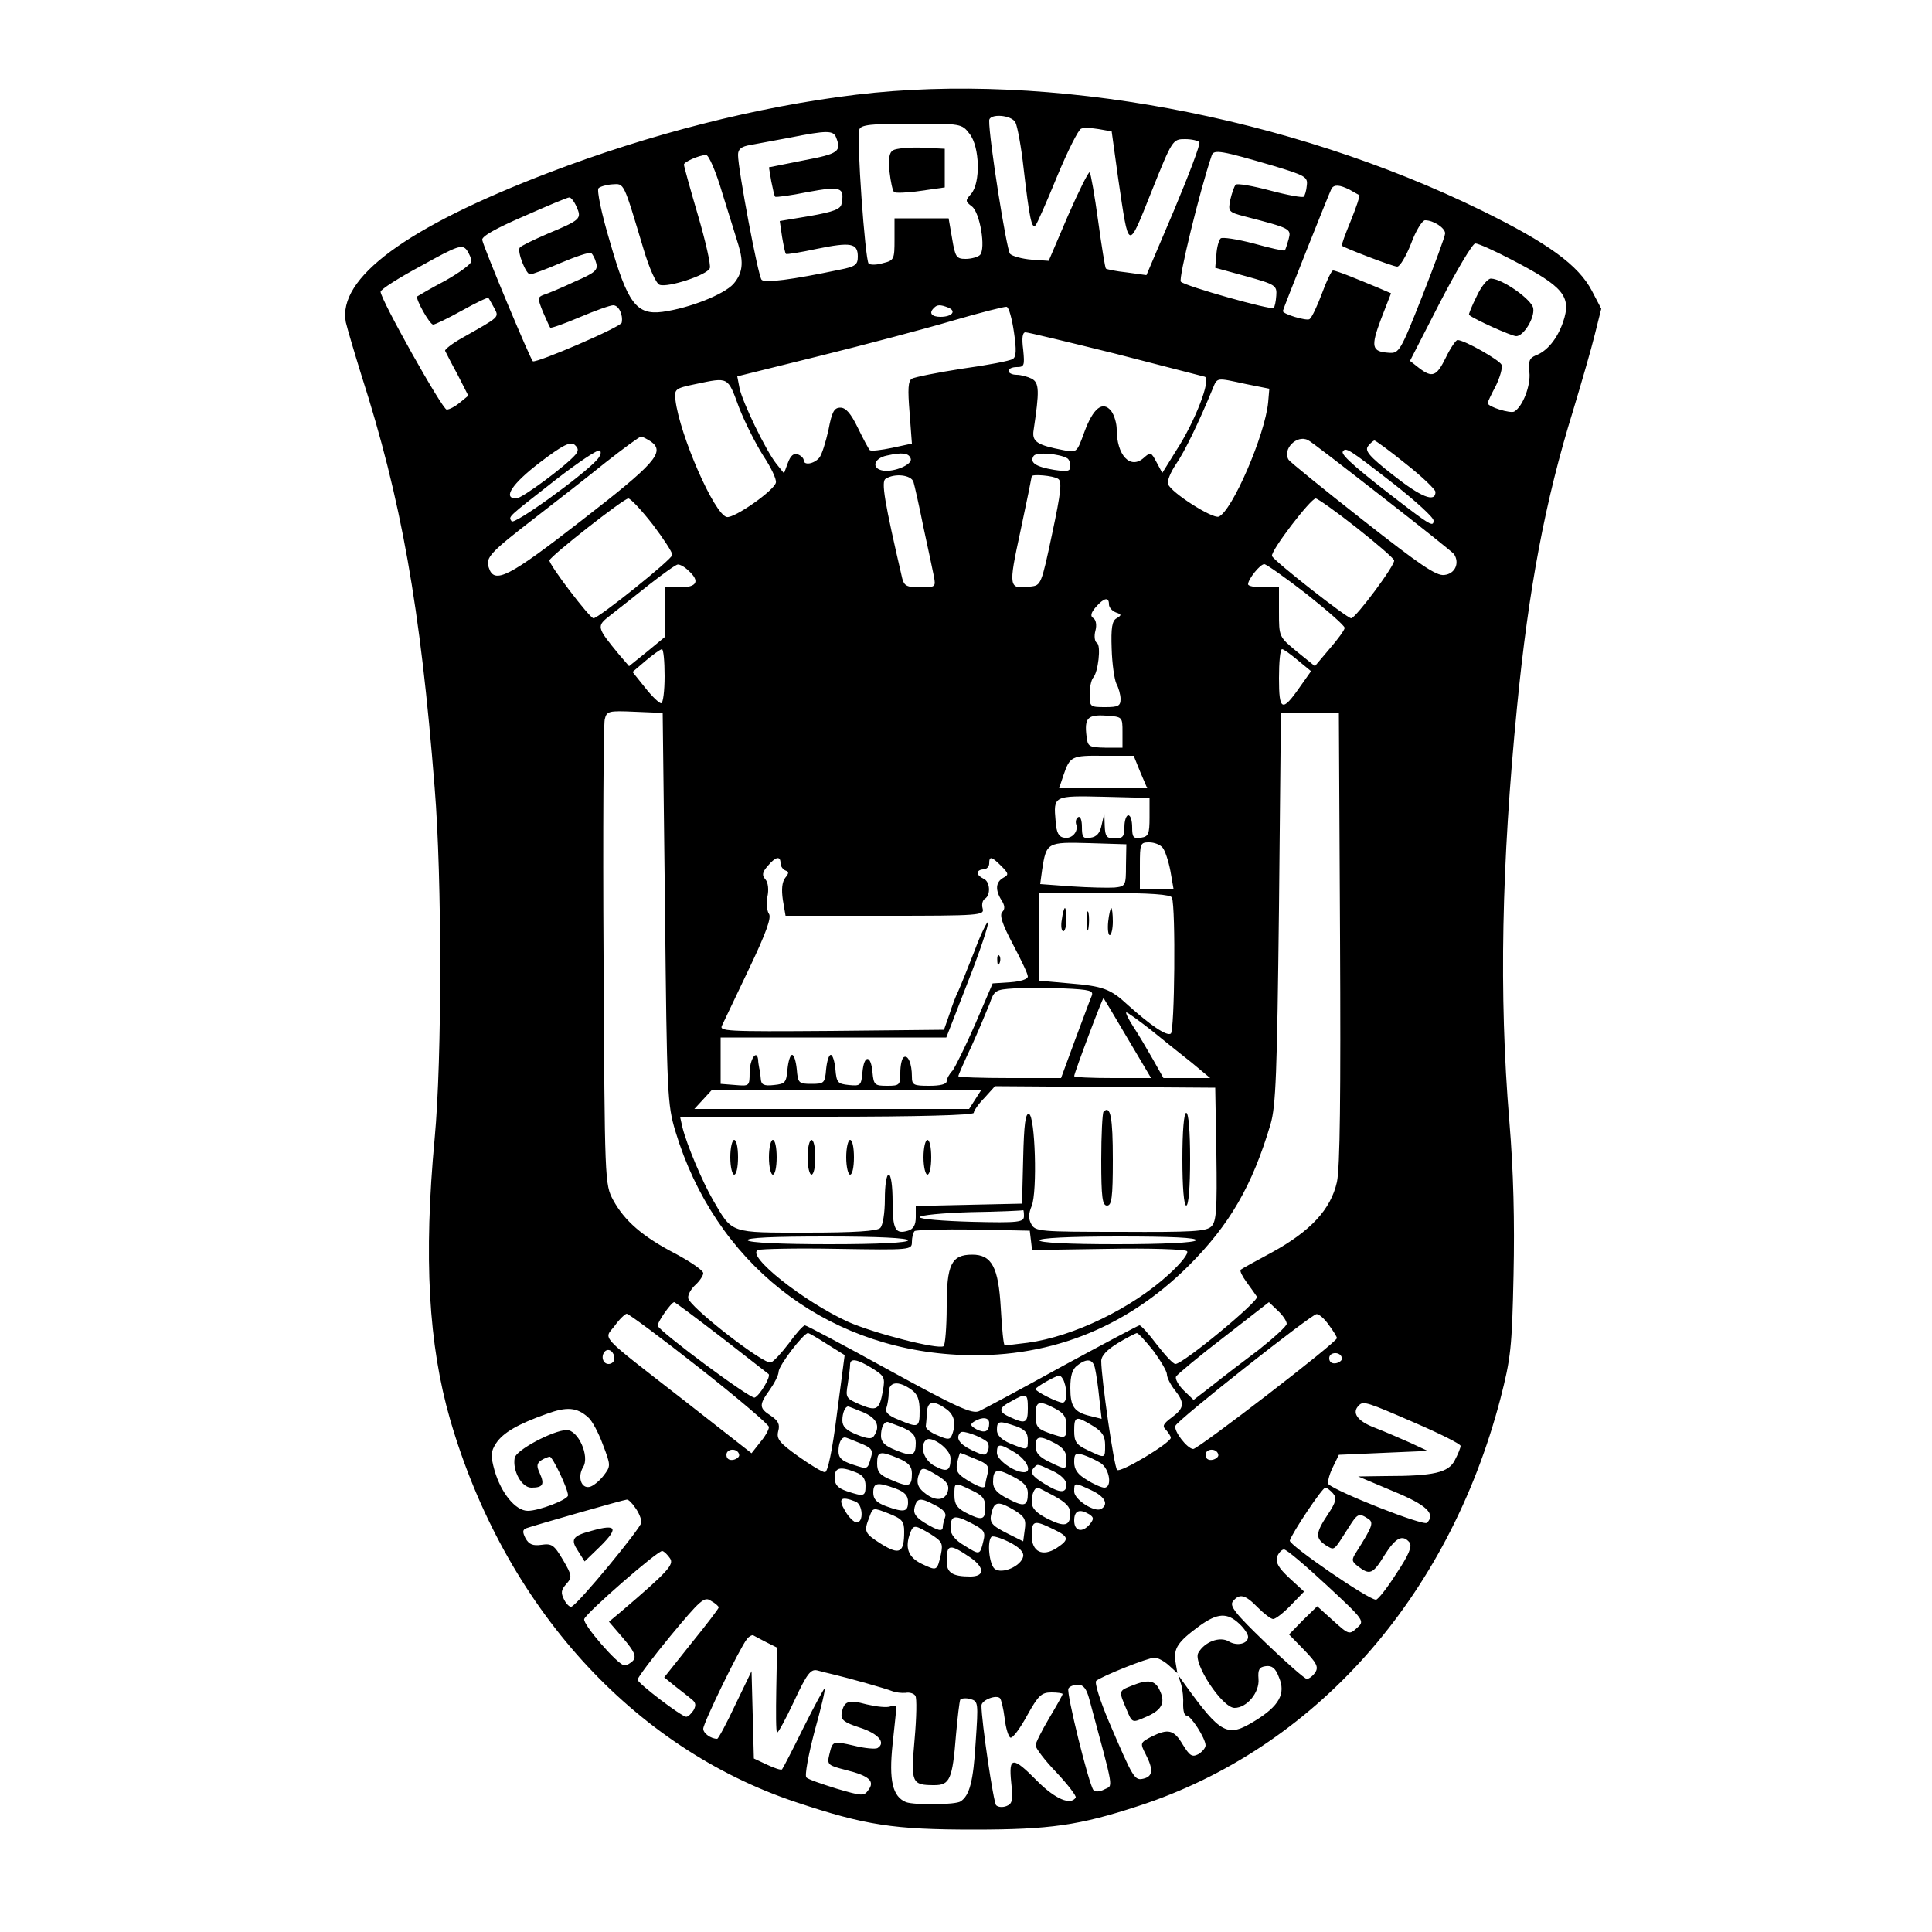 <?xml version="1.0" standalone="no"?>
<!DOCTYPE svg PUBLIC "-//W3C//DTD SVG 20010904//EN"
 "http://www.w3.org/TR/2001/REC-SVG-20010904/DTD/svg10.dtd">
<svg version="1.0" xmlns="http://www.w3.org/2000/svg"
 width="500pt" height="500pt" viewBox="0 0 500 500"
 preserveAspectRatio="xMidYMid meet">
<g transform="translate(0,500) scale(0.1,-0.1)"
fill="#000000" stroke="none">
<path d="M2216 4755 c-257 -31 -535 -102 -796 -202 -369 -141 -547 -273 -525
-387 4 -17 22 -78 40 -136 103 -321 153 -599 190 -1070 19 -233 19 -701 0
-905 -29 -310 -16 -535 40 -729 140 -482 472 -849 895 -990 180 -60 253 -71
460 -71 198 0 273 11 426 61 455 148 802 538 937 1054 27 105 30 132 34 320 3
138 0 269 -11 400 -27 325 -20 664 20 1070 30 307 73 535 145 767 21 70 47
159 56 196 l17 68 -24 46 c-35 67 -114 124 -285 208 -500 245 -1120 360 -1619
300z m412 -72 c5 -10 15 -63 21 -118 15 -129 21 -159 31 -148 4 4 29 61 56
127 27 65 55 121 62 123 6 3 27 2 45 -1 l34 -6 17 -123 c28 -189 24 -188 86
-33 54 135 55 136 87 136 17 0 34 -4 37 -8 3 -5 -27 -84 -66 -177 l-71 -167
-51 7 c-28 3 -52 8 -54 10 -2 2 -11 57 -20 123 -9 66 -19 123 -22 126 -3 2
-28 -48 -56 -112 l-50 -117 -44 3 c-25 2 -50 9 -56 15 -9 10 -55 300 -54 345
0 19 58 15 68 -5z m-119 -29 c27 -34 29 -128 4 -156 -15 -17 -15 -19 2 -32 21
-15 37 -110 21 -126 -5 -5 -22 -10 -37 -10 -24 0 -27 5 -35 53 l-9 52 -70 0
-70 0 0 -54 c0 -52 -1 -55 -30 -62 -16 -5 -33 -5 -37 -1 -9 9 -32 328 -24 347
4 12 30 15 135 15 128 0 130 0 150 -26z m-345 -10 c14 -36 6 -42 -84 -59 l-90
-18 6 -36 c4 -20 8 -38 10 -40 2 -2 40 3 84 12 87 16 96 12 88 -30 -2 -14 -20
-21 -82 -32 l-78 -13 6 -41 c4 -23 8 -43 10 -44 2 -2 38 4 80 13 88 18 106 15
106 -20 0 -21 -6 -26 -47 -34 -124 -26 -194 -35 -202 -26 -9 9 -61 286 -61
323 0 15 8 22 33 26 17 3 64 12 102 19 95 19 112 19 119 0z m1131 -73 c83 -25
90 -29 87 -51 -1 -13 -5 -26 -8 -29 -3 -3 -42 4 -87 16 -45 12 -85 19 -89 15
-4 -4 -10 -22 -14 -39 -6 -30 -5 -32 37 -43 120 -31 121 -32 114 -59 -4 -14
-8 -27 -10 -29 -2 -2 -38 6 -81 18 -42 11 -81 17 -85 13 -5 -5 -10 -24 -11
-42 l-3 -34 80 -22 c76 -21 80 -24 78 -50 -1 -15 -4 -30 -7 -32 -6 -6 -228 56
-240 68 -7 6 49 236 80 327 5 16 26 12 159 -27z m-1425 -73 c18 -57 36 -116
41 -132 14 -46 11 -73 -13 -101 -25 -27 -112 -62 -183 -72 -68 -9 -91 22 -137
183 -21 70 -34 132 -29 137 4 4 20 9 36 10 31 2 28 7 80 -166 15 -51 33 -91
42 -94 21 -8 123 25 130 43 3 8 -11 70 -31 138 -20 68 -36 126 -36 130 0 7 38
24 57 25 7 1 26 -43 43 -101z m1623 11 c12 -7 23 -13 25 -14 2 -2 -8 -31 -22
-66 -14 -34 -25 -63 -23 -65 7 -6 132 -54 143 -54 7 0 23 27 36 60 12 33 29
60 36 60 22 0 52 -20 52 -34 0 -7 -27 -80 -59 -162 -57 -144 -60 -149 -87
-147 -44 3 -47 15 -20 87 l26 67 -35 15 c-19 8 -51 21 -71 29 -20 8 -40 15
-44 15 -4 0 -17 -27 -29 -60 -12 -32 -26 -62 -32 -66 -8 -5 -69 13 -69 21 0 4
121 308 126 317 7 11 21 10 47 -3z m-2001 -44 c14 -31 11 -34 -75 -70 -37 -16
-70 -32 -72 -36 -7 -10 16 -69 27 -69 5 0 41 13 80 30 38 16 73 28 78 25 4 -3
10 -14 13 -26 5 -18 -3 -25 -56 -48 -34 -16 -70 -31 -80 -34 -16 -6 -16 -9 -2
-44 9 -20 17 -39 19 -41 2 -2 36 10 76 27 40 17 79 31 87 31 14 0 26 -24 22
-45 -1 -11 -220 -105 -230 -100 -6 4 -126 291 -131 314 -2 9 35 30 107 61 61
27 113 49 118 49 4 1 13 -10 19 -24z m-272 -141 c0 -7 -30 -29 -67 -50 -38
-20 -70 -39 -73 -41 -6 -5 32 -73 41 -73 5 0 38 16 74 36 36 20 67 35 69 33 2
-2 8 -14 15 -26 13 -25 15 -22 -82 -77 -27 -15 -47 -31 -45 -34 2 -4 16 -32
32 -61 l28 -55 -22 -18 c-12 -10 -27 -18 -34 -18 -11 0 -171 285 -171 305 0 6
47 36 105 67 95 53 106 56 118 41 6 -9 12 -22 12 -29z m2692 4 c135 -70 156
-95 133 -162 -15 -43 -41 -75 -71 -86 -16 -7 -19 -15 -16 -43 4 -34 -17 -89
-39 -102 -9 -6 -69 12 -69 22 0 2 9 22 21 44 11 23 18 47 15 55 -5 12 -96 64
-114 64 -4 0 -18 -20 -30 -45 -24 -49 -35 -54 -70 -27 l-23 18 78 152 c43 83
84 152 91 152 8 0 50 -19 94 -42z m-1458 -124 c22 -9 10 -24 -20 -24 -23 0
-31 10 -17 23 8 9 17 9 37 1z m170 -63 c7 -47 6 -65 -3 -70 -7 -5 -65 -16
-130 -25 -65 -10 -124 -22 -131 -26 -10 -6 -11 -27 -6 -88 l6 -80 -51 -11
c-29 -6 -54 -9 -58 -6 -3 3 -17 29 -31 58 -18 37 -31 52 -45 52 -16 0 -22 -10
-31 -58 -7 -31 -17 -64 -24 -72 -14 -16 -40 -20 -40 -6 0 5 -7 12 -15 15 -11
4 -19 -3 -26 -22 l-10 -27 -20 25 c-27 34 -87 158 -95 195 l-6 31 214 53 c117
29 272 70 343 91 72 21 135 37 140 36 6 -1 14 -31 19 -65z m261 -56 c121 -31
226 -58 233 -60 17 -6 -25 -116 -74 -191 l-36 -58 -15 28 c-14 26 -15 27 -33
11 -35 -31 -70 7 -70 74 0 15 -6 36 -14 47 -22 28 -47 8 -70 -55 -19 -52 -19
-53 -54 -46 -68 13 -82 22 -77 52 15 101 15 122 -5 133 -10 5 -28 10 -39 10
-12 0 -21 5 -21 10 0 6 10 10 21 10 20 0 21 4 17 45 -4 30 -2 45 6 45 6 0 110
-25 231 -55z m-973 -138 c15 -39 44 -96 63 -126 20 -30 35 -61 33 -70 -4 -20
-108 -93 -127 -89 -32 6 -122 212 -133 303 -3 28 -1 30 52 41 86 18 83 20 112
-59z m1313 59 l60 -12 -3 -35 c-8 -85 -94 -283 -128 -296 -16 -6 -123 62 -131
84 -3 8 6 30 20 51 23 33 60 110 95 195 13 31 8 30 87 13z m-1540 -149 c37
-27 10 -57 -180 -204 -189 -147 -226 -166 -240 -122 -9 26 3 39 121 130 53 41
134 104 181 142 47 37 88 67 92 67 4 0 15 -6 26 -13z m1890 -141 c99 -77 183
-144 188 -150 15 -23 3 -51 -25 -54 -21 -3 -63 26 -212 143 -102 80 -188 150
-191 155 -17 27 21 66 50 51 6 -2 91 -68 190 -145z m-2086 107 c-25 -29 -138
-113 -153 -113 -36 0 -11 38 61 93 59 45 79 55 90 46 10 -9 11 -15 2 -26z
m2150 -24 c42 -33 76 -66 76 -72 0 -29 -38 -13 -109 43 -64 50 -75 64 -65 76
6 8 14 14 16 14 3 0 40 -27 82 -61z m-2094 11 c-37 -41 -214 -169 -221 -159
-8 13 -14 7 115 108 57 44 107 78 113 75 5 -3 3 -13 -7 -24z m2063 -63 c56
-44 102 -86 102 -94 0 -16 -8 -12 -65 31 -126 96 -175 138 -170 147 8 12 12
10 133 -84z m-1251 66 c5 -15 -42 -35 -71 -31 -32 5 -25 32 9 39 40 9 57 7 62
-8z m405 1 c5 -3 8 -12 8 -21 0 -13 -8 -14 -42 -9 -48 8 -64 19 -53 36 7 11
66 6 87 -6z m-398 -61 c3 -10 15 -63 26 -118 12 -55 24 -112 27 -127 5 -27 4
-28 -36 -28 -34 0 -41 4 -46 23 -46 198 -55 251 -43 258 24 15 66 10 72 -8z
m374 8 c11 -6 8 -34 -15 -142 -28 -132 -29 -134 -56 -137 -57 -7 -58 -4 -26
144 16 75 29 139 29 141 0 7 56 2 68 -6z m-1049 -118 c28 -37 51 -72 51 -79 0
-11 -191 -164 -204 -164 -10 0 -117 141 -114 150 5 13 191 159 204 160 6 0 34
-30 63 -67z m1821 -8 c52 -41 96 -79 98 -85 4 -11 -99 -149 -111 -150 -11 0
-201 149 -205 161 -5 12 100 149 113 149 5 0 53 -34 105 -75z m-1728 -112 c30
-27 22 -43 -22 -43 l-40 0 0 -64 0 -65 -46 -38 -46 -37 -25 29 c-60 73 -60 74
-23 103 19 15 64 50 100 79 36 28 69 52 74 52 5 1 18 -6 28 -16z m1599 -60
c54 -43 99 -82 99 -88 0 -5 -18 -30 -39 -54 l-38 -45 -47 38 c-46 38 -46 38
-46 102 l0 64 -40 0 c-22 0 -40 3 -40 8 0 13 31 52 42 52 5 0 55 -35 109 -77z
m-511 -27 c0 -8 8 -17 18 -21 15 -5 15 -7 2 -15 -12 -6 -15 -25 -13 -79 1 -38
7 -79 12 -90 6 -11 11 -29 11 -40 0 -18 -6 -21 -40 -21 -39 0 -40 1 -40 33 0
18 4 37 9 43 13 14 21 83 10 90 -6 3 -8 18 -4 32 4 15 1 28 -5 32 -9 5 -7 14
6 29 21 24 34 27 34 7z m-1150 -186 c0 -38 -4 -70 -9 -70 -5 0 -24 18 -42 41
l-32 40 34 29 c19 16 37 29 42 30 4 0 7 -31 7 -70z m1639 41 l34 -28 -29 -41
c-46 -66 -54 -62 -54 23 0 41 3 75 8 75 4 0 22 -13 41 -29z m-1638 -641 c5
-483 6 -508 27 -578 102 -338 381 -559 727 -578 232 -13 436 66 601 230 107
107 165 208 212 366 14 47 17 131 22 560 l5 505 75 0 75 0 3 -580 c2 -412 0
-596 -8 -634 -16 -71 -68 -127 -168 -182 -43 -23 -79 -43 -81 -45 -3 -3 4 -17
15 -32 11 -15 23 -32 27 -38 6 -11 -191 -174 -211 -174 -6 0 -27 23 -48 50
-21 28 -41 50 -45 50 -3 0 -93 -48 -200 -106 -107 -59 -204 -111 -215 -116
-18 -8 -56 9 -233 106 -116 64 -214 116 -218 116 -5 -1 -23 -21 -41 -46 -19
-25 -40 -48 -47 -50 -17 -7 -214 146 -214 167 -1 9 8 24 19 34 11 10 20 24 20
30 0 7 -32 29 -71 50 -87 45 -133 86 -162 139 -22 41 -22 46 -25 631 -2 325 0
600 3 613 5 22 10 23 78 20 l72 -3 6 -505z m1184 455 l0 -40 -45 0 c-42 1 -45
3 -48 29 -6 48 3 57 50 54 43 -3 43 -3 43 -43z m46 -103 l18 -42 -114 0 -114
0 11 33 c17 50 21 52 104 51 l78 0 17 -42z m24 -117 c0 -44 -3 -50 -22 -53
-20 -3 -23 1 -23 27 0 17 -4 31 -10 31 -5 0 -10 -13 -10 -30 0 -25 -4 -30 -25
-30 -21 0 -25 5 -26 33 l-1 32 -7 -30 c-4 -21 -13 -31 -29 -33 -19 -3 -22 1
-22 28 0 17 -4 29 -10 25 -5 -3 -7 -11 -5 -18 7 -19 -11 -39 -31 -35 -14 2
-20 13 -22 42 -6 67 -6 67 125 64 l118 -3 0 -50z m-61 -125 c0 -52 -1 -54 -30
-57 -16 -1 -66 0 -111 3 l-81 6 5 37 c11 71 13 72 121 69 l97 -3 -1 -55z m95
46 c6 -7 15 -34 20 -60 l8 -46 -43 0 -44 0 0 60 c0 57 1 60 24 60 13 0 29 -6
35 -14z m-989 -40 c0 -8 6 -16 13 -19 9 -3 9 -7 -1 -19 -8 -11 -10 -29 -6 -57
l7 -41 257 0 c248 0 258 1 253 19 -3 10 0 22 6 25 16 10 13 46 -4 52 -8 4 -15
10 -15 15 0 5 7 9 15 9 8 0 15 7 15 15 0 20 6 19 31 -6 20 -20 20 -23 5 -31
-19 -11 -21 -31 -4 -58 9 -14 9 -23 2 -30 -8 -8 0 -32 27 -83 21 -40 39 -77
39 -84 0 -7 -18 -13 -45 -15 l-46 -3 -45 -105 c-25 -57 -52 -112 -59 -121 -8
-8 -15 -21 -15 -27 0 -8 -17 -12 -45 -12 -41 0 -45 2 -45 24 0 33 -10 57 -21
50 -5 -3 -9 -21 -9 -40 0 -32 -2 -34 -34 -34 -32 0 -35 2 -38 35 -4 46 -22 46
-26 0 -3 -34 -5 -36 -35 -33 -29 3 -32 6 -35 41 -2 20 -7 37 -12 37 -5 0 -10
-17 -12 -37 -3 -36 -5 -38 -38 -38 -33 0 -35 2 -38 38 -2 20 -7 37 -12 37 -5
0 -10 -17 -12 -37 -3 -35 -6 -38 -35 -41 -26 -3 -33 1 -34 15 -1 10 -2 23 -4
28 -1 6 -3 16 -3 23 -4 28 -22 -1 -22 -34 0 -35 -1 -35 -37 -32 l-38 3 0 60 0
60 292 0 292 0 56 144 c31 79 54 148 52 154 -1 5 -18 -28 -35 -74 -18 -46 -37
-93 -42 -104 -6 -11 -16 -38 -23 -60 l-14 -40 -292 -3 c-276 -2 -291 -1 -282
15 5 10 36 76 70 147 44 92 58 132 51 141 -5 7 -7 26 -4 44 4 18 2 37 -5 45
-10 11 -8 19 6 35 20 24 33 27 33 7z m1013 -89 c10 -27 7 -346 -3 -352 -11 -7
-53 22 -111 74 -45 42 -65 49 -151 56 l-78 7 0 114 0 114 169 -1 c119 0 171
-4 174 -12z m-208 -255 c-4 -9 -23 -61 -43 -114 l-36 -98 -133 0 c-73 0 -133
2 -133 5 0 2 15 37 34 77 18 40 39 90 47 110 12 35 15 37 63 40 28 2 86 2 129
0 69 -3 78 -6 72 -20z m93 -109 l61 -103 -100 0 c-54 0 -99 2 -99 5 0 8 74
205 76 202 1 -1 29 -48 62 -104z m60 22 c31 -25 79 -64 106 -85 l48 -40 -61 0
-60 0 -27 48 c-15 26 -37 64 -51 85 -13 20 -21 37 -18 37 3 0 31 -20 63 -45z
m170 -322 c2 -144 0 -174 -13 -187 -13 -13 -50 -15 -236 -14 -208 0 -220 1
-230 20 -8 14 -7 28 1 47 15 37 9 233 -7 238 -9 3 -13 -26 -15 -114 l-3 -118
-137 -3 -138 -3 0 -29 c0 -20 -6 -31 -20 -35 -33 -10 -40 3 -40 76 0 39 -4 69
-10 69 -6 0 -10 -28 -10 -63 0 -36 -5 -68 -12 -75 -8 -8 -65 -12 -190 -12
-200 0 -192 -3 -242 83 -28 48 -69 145 -80 190 l-6 27 380 0 c236 0 380 4 380
10 0 5 12 23 28 39 l27 30 285 -2 285 -2 3 -172z m-624 142 l-16 -25 -356 0
-355 0 23 25 23 25 349 0 348 0 -16 -25z m126 -302 c0 -16 -12 -18 -135 -15
-74 2 -135 7 -135 12 0 5 60 11 133 13 72 1 133 4 135 5 1 1 2 -6 2 -15z m18
-63 l3 -25 196 3 c108 2 200 -1 205 -6 5 -5 -14 -30 -47 -60 -96 -88 -247
-161 -365 -177 -30 -4 -57 -7 -60 -6 -3 0 -7 43 -10 96 -6 105 -23 138 -74
138 -54 0 -66 -26 -66 -134 0 -54 -4 -100 -8 -103 -15 -9 -179 33 -247 63
-116 53 -267 173 -233 186 8 3 101 5 206 3 189 -3 192 -3 192 18 0 11 3 24 7
28 4 3 72 5 152 4 l146 -3 3 -25z m-318 0 c0 -6 -75 -10 -204 -10 -126 0 -207
4 -211 10 -4 7 67 10 204 10 134 0 211 -4 211 -10z m745 0 c-4 -6 -83 -10
-206 -10 -126 0 -199 4 -199 10 0 6 75 10 206 10 134 0 203 -3 199 -10z
m-1228 -251 c65 -51 120 -93 122 -95 7 -6 -23 -56 -36 -61 -11 -4 -244 169
-251 186 -2 7 35 61 43 61 2 0 57 -41 122 -91z m1463 35 c0 -6 -33 -36 -72
-67 -40 -30 -95 -72 -121 -93 l-48 -37 -26 25 c-14 14 -23 31 -19 36 4 6 59
52 123 101 l117 91 23 -22 c13 -12 23 -27 23 -34z m-1519 -115 c98 -77 179
-146 179 -152 0 -7 -10 -25 -23 -40 l-22 -28 -175 137 c-226 176 -207 156
-179 193 12 17 27 31 31 31 5 0 90 -63 189 -141z m1628 112 c12 -16 21 -31 21
-34 0 -11 -359 -287 -372 -287 -16 1 -51 47 -46 60 4 14 351 288 365 289 6 1
21 -12 32 -28z m-1298 -50 l45 -28 -20 -152 c-12 -96 -24 -151 -31 -151 -7 0
-38 19 -69 41 -49 35 -57 45 -52 65 5 18 0 27 -19 40 -31 20 -31 28 -3 67 12
17 23 38 23 47 1 17 64 99 76 100 3 0 25 -13 50 -29z m844 -17 c19 -26 35 -53
35 -61 0 -8 9 -26 20 -40 27 -34 25 -47 -7 -71 -23 -17 -26 -23 -15 -33 6 -7
12 -16 12 -20 0 -13 -131 -92 -139 -83 -8 8 -41 238 -41 282 0 13 15 29 43 46
23 14 45 25 49 26 4 0 23 -21 43 -46z m-1395 -20 c0 -8 -7 -14 -15 -14 -15 0
-21 21 -9 33 10 9 24 -2 24 -19z m1883 1 c1 -5 -6 -11 -15 -13 -11 -2 -18 3
-18 13 0 17 30 18 33 0z m-1216 -26 c32 -20 34 -24 28 -58 -9 -50 -16 -54 -59
-36 -37 16 -38 18 -32 53 3 20 6 43 6 50 0 18 18 15 57 -9z m577 -1 c3 -13 8
-47 11 -77 l6 -53 -28 7 c-43 10 -53 24 -53 73 0 31 5 49 18 58 25 20 41 17
46 -8z m-80 -34 c9 -25 7 -54 -4 -54 -13 0 -70 29 -70 35 0 5 51 34 61 35 4 0
10 -7 13 -16z m-396 -20 c16 -11 22 -25 22 -55 0 -44 -3 -45 -55 -23 -26 10
-35 20 -31 30 3 9 6 27 6 40 0 28 24 32 58 8z m302 -49 c0 -38 -6 -41 -45 -23
-32 14 -32 24 3 42 39 22 42 20 42 -19z m-212 -1 c22 -15 27 -38 16 -67 -5
-13 -10 -14 -37 -2 -18 7 -32 18 -31 24 1 6 2 22 3 36 1 29 17 32 49 9z m282
1 c23 -12 30 -22 30 -45 0 -34 -1 -34 -47 -18 -28 10 -33 17 -33 45 0 37 8 40
50 18z m931 -37 c65 -28 119 -55 119 -60 0 -5 -7 -22 -15 -37 -16 -32 -54 -41
-179 -41 l-71 -1 90 -38 c88 -36 111 -59 88 -82 -9 -9 -234 80 -255 100 -3 3
1 22 10 41 l17 35 115 5 115 5 -45 21 c-25 11 -66 29 -92 39 -45 17 -61 39
-41 58 11 12 22 8 144 -45z m-2139 14 c10 -8 27 -40 38 -70 21 -55 21 -56 2
-81 -11 -14 -27 -27 -36 -29 -22 -5 -32 26 -17 51 18 28 -13 97 -43 96 -35 -1
-131 -52 -134 -72 -6 -33 18 -77 43 -77 30 0 35 8 22 37 -9 19 -8 26 4 34 8 5
18 9 22 9 7 0 47 -83 47 -100 0 -11 -75 -40 -104 -40 -32 0 -69 46 -86 104
-11 40 -10 49 4 71 18 27 55 49 131 76 52 19 78 17 107 -9z m712 13 c35 -15
45 -36 28 -61 -5 -9 -17 -8 -44 3 -28 11 -38 21 -38 37 0 19 7 36 15 36 2 0
19 -7 39 -15z m326 -28 c0 -22 -11 -27 -33 -16 -16 9 -17 13 -6 20 21 13 39
11 39 -4z m268 -7 c25 -15 32 -27 32 -50 0 -35 1 -35 -45 -13 -30 14 -35 22
-35 50 0 38 4 40 48 13z m-493 -4 c27 -12 35 -21 35 -40 0 -33 -8 -37 -52 -19
-28 11 -38 21 -38 37 0 21 7 36 17 36 2 0 19 -7 38 -14z m294 3 c23 -8 31 -17
31 -35 0 -28 0 -28 -45 -10 -24 10 -35 22 -35 35 0 24 5 25 49 10z m-75 -40
c5 -4 6 -15 3 -23 -6 -14 -10 -14 -42 1 -33 16 -43 32 -29 46 6 6 51 -10 68
-24z m-328 -4 c30 -12 34 -18 28 -37 -9 -32 -8 -31 -48 -18 -27 9 -36 17 -36
34 0 21 7 36 17 36 2 0 20 -7 39 -15z m234 -39 c0 -33 -9 -37 -41 -20 -27 14
-40 50 -23 67 14 13 64 -23 64 -47z m270 39 c21 -11 30 -23 30 -40 0 -30 0
-30 -45 -8 -25 12 -35 23 -35 40 0 27 10 29 50 8z m-102 -25 c30 -19 44 -50
22 -50 -26 0 -70 32 -70 50 0 25 7 25 48 0z m-715 -5 c1 -5 -6 -11 -15 -13
-11 -2 -18 3 -18 13 0 17 30 18 33 0z m1240 0 c1 -5 -6 -11 -15 -13 -11 -2
-18 3 -18 13 0 17 30 18 33 0z m-828 -9 c26 -11 35 -21 35 -39 0 -34 -7 -37
-51 -18 -32 13 -39 21 -39 44 0 31 7 33 55 13z m200 -2 c31 -12 36 -19 31 -37
-3 -12 -6 -25 -6 -29 0 -12 -13 -9 -46 11 -26 16 -31 24 -27 45 3 14 7 26 8
26 1 0 19 -7 40 -16z m323 -10 c24 -15 31 -64 10 -64 -7 0 -28 9 -45 20 -24
14 -33 27 -33 46 0 22 3 24 23 19 12 -4 32 -13 45 -21z m-123 -21 c21 -10 35
-24 35 -35 0 -23 -17 -23 -57 2 -33 20 -39 30 -26 43 9 9 7 9 48 -10z m-511
-3 c19 -7 26 -17 26 -35 0 -28 -4 -29 -49 -14 -23 8 -31 17 -31 35 0 26 14 30
54 14z m213 -9 c24 -15 30 -25 26 -40 -7 -26 -34 -27 -62 -3 -15 12 -19 24
-15 40 8 27 11 27 51 3z m233 -45 c0 -34 -9 -37 -51 -15 -28 14 -39 26 -39 43
0 34 9 37 51 15 28 -14 39 -26 39 -43z m-343 12 c24 -9 33 -18 33 -35 0 -26
-10 -28 -57 -11 -24 9 -33 18 -33 35 0 26 10 28 57 11z m198 -5 c28 -13 35
-22 35 -45 0 -32 -9 -34 -50 -13 -23 12 -30 22 -30 45 0 35 -1 35 45 13z m310
0 c34 -16 45 -36 25 -48 -17 -10 -70 24 -70 45 0 24 0 24 45 3z m-96 -15 c29
-16 41 -28 41 -44 0 -34 -15 -37 -60 -14 -29 15 -40 27 -40 44 0 19 7 36 16
36 1 0 21 -10 43 -22z m721 7 c10 -12 8 -22 -14 -55 -32 -48 -32 -61 -5 -79
24 -14 19 -17 60 47 22 35 26 37 49 22 16 -10 13 -19 -30 -87 -13 -20 -12 -24
5 -37 30 -23 38 -20 68 29 29 46 47 55 65 33 7 -10 -2 -32 -34 -80 -24 -38
-48 -68 -53 -68 -20 0 -226 142 -223 153 6 20 84 137 92 137 4 0 13 -7 20 -15z
m-1806 -37 c9 -12 16 -29 16 -38 -1 -14 -163 -211 -181 -218 -4 -2 -13 6 -19
18 -9 18 -8 25 5 40 16 18 16 22 -8 63 -23 39 -29 43 -56 39 -22 -3 -32 1 -41
17 -8 16 -8 22 2 26 23 8 253 74 260 74 4 1 14 -9 22 -21z m570 16 c19 -7 22
-54 3 -54 -7 0 -21 14 -30 30 -19 32 -11 39 27 24z m207 -10 c20 -10 29 -20
25 -30 -3 -9 -6 -20 -6 -25 0 -14 -12 -11 -47 10 -24 15 -30 25 -26 40 6 25
15 26 54 5z m205 -13 c26 -16 30 -24 26 -50 l-4 -30 -38 19 c-46 23 -51 30
-43 58 7 27 19 27 59 3z m-286 -55 c0 -55 -12 -61 -59 -32 -44 28 -46 32 -31
70 9 25 9 25 50 9 35 -14 40 -20 40 -47z m479 45 c12 -8 12 -12 2 -25 -20 -24
-41 -19 -41 9 0 26 14 31 39 16z m-274 -69 c-9 -37 -9 -37 -49 -12 -24 14 -36
29 -36 44 0 34 9 37 52 15 35 -18 39 -23 33 -47z m180 31 c42 -20 43 -27 10
-49 -37 -24 -65 -10 -65 32 0 39 6 41 55 17z m-317 -13 c30 -19 33 -24 27 -53
-10 -43 -10 -43 -50 -24 -35 17 -44 42 -29 81 8 20 12 20 52 -4z m240 -58 c-5
-25 -55 -47 -74 -32 -14 12 -20 71 -8 83 4 3 24 -3 46 -14 26 -13 38 -26 36
-37z m-135 -4 c36 -26 35 -48 -2 -48 -46 0 -61 10 -61 39 0 46 7 47 63 9z
m-779 -1 c11 -16 -5 -34 -128 -139 l-30 -25 37 -43 c28 -33 34 -46 26 -57 -6
-7 -17 -13 -23 -13 -16 0 -109 107 -104 120 5 16 192 179 202 176 5 -1 14 -10
20 -19z m1700 -70 c98 -91 98 -92 78 -110 -20 -18 -21 -18 -62 19 l-41 37 -37
-36 -36 -37 39 -40 c32 -33 38 -44 29 -58 -6 -9 -16 -17 -22 -17 -5 0 -53 42
-106 93 -79 76 -95 96 -85 108 17 21 32 17 64 -16 16 -16 34 -30 40 -30 6 0
27 16 46 36 l34 35 -38 35 c-28 26 -36 40 -32 55 4 10 12 19 18 19 7 0 56 -42
111 -93z m-1574 -57 c0 -3 -32 -45 -71 -93 l-70 -88 27 -22 c15 -12 35 -27 43
-34 12 -9 13 -16 6 -29 -6 -9 -14 -17 -19 -17 -12 0 -126 87 -126 96 0 5 38
56 85 113 78 94 88 103 105 91 11 -6 20 -14 20 -17z m1347 -42 c13 -12 23 -27
23 -34 0 -18 -28 -25 -50 -12 -23 14 -63 -1 -79 -30 -14 -26 62 -142 94 -142
32 0 65 40 62 75 -2 24 2 31 19 33 16 2 25 -5 34 -29 18 -42 1 -74 -63 -113
-70 -43 -87 -35 -180 94 l-18 25 8 -25 c4 -14 6 -37 5 -52 0 -16 3 -28 9 -28
11 0 49 -59 49 -77 0 -7 -9 -17 -19 -23 -16 -8 -22 -4 -40 25 -23 39 -38 42
-82 20 -28 -15 -29 -16 -14 -45 20 -39 19 -57 -5 -63 -24 -6 -27 0 -90 147
-23 54 -38 102 -33 106 14 12 134 60 151 60 8 0 25 -9 37 -20 l22 -20 -5 30
c-5 34 6 51 62 92 47 34 72 35 103 6z m-1224 -48 l28 -14 -2 -108 c-1 -59 -1
-110 2 -112 2 -2 22 34 44 81 33 71 43 84 60 80 11 -3 31 -8 44 -11 38 -9 134
-36 151 -43 8 -3 23 -5 34 -4 10 2 22 -2 25 -8 4 -5 3 -56 -2 -112 -10 -113
-8 -119 51 -119 40 0 47 15 56 129 4 46 9 87 11 92 3 4 15 5 26 2 21 -6 21 -9
14 -112 -6 -102 -16 -138 -39 -153 -13 -9 -118 -10 -141 -2 -35 14 -45 56 -35
150 5 49 10 92 10 96 0 4 -7 5 -15 2 -9 -4 -36 -1 -62 5 -48 13 -59 9 -65 -24
-2 -16 7 -23 47 -36 47 -15 69 -39 46 -53 -5 -3 -32 -1 -60 6 -57 13 -56 13
-65 -24 -6 -25 -3 -27 44 -39 60 -15 75 -29 57 -52 -11 -16 -17 -15 -82 4 -38
12 -74 24 -78 29 -5 4 5 58 21 119 17 61 29 111 26 111 -2 0 -27 -46 -55 -102
-28 -57 -53 -105 -55 -107 -2 -3 -20 3 -39 12 l-34 16 -3 113 -3 113 -42 -87
c-23 -49 -44 -88 -47 -88 -16 0 -36 14 -36 26 0 15 95 210 113 232 5 7 13 11
16 10 3 -2 19 -10 34 -18z m836 -147 c66 -245 62 -222 39 -234 -11 -6 -24 -7
-28 -2 -12 14 -71 253 -65 263 3 6 15 10 25 10 14 0 22 -11 29 -37z m-69 13
c0 -3 -16 -31 -35 -63 -19 -32 -35 -64 -35 -70 0 -7 24 -39 54 -70 30 -32 52
-61 50 -65 -13 -21 -53 -4 -99 42 -64 65 -75 65 -68 -3 5 -46 3 -55 -12 -61
-10 -4 -22 -3 -27 2 -7 7 -38 217 -38 258 0 14 38 29 48 19 3 -3 9 -27 12 -52
3 -26 10 -48 15 -50 6 -2 25 24 43 57 29 52 37 60 63 60 16 0 29 -2 29 -4z"/>
<path d="M2311 4611 c-10 -6 -12 -22 -9 -55 3 -26 8 -50 12 -53 3 -3 34 -2 68
3 l63 9 0 50 0 50 -60 3 c-33 1 -66 -2 -74 -7z"/>
<path d="M3822 4234 c-13 -26 -22 -48 -20 -49 12 -11 110 -55 122 -55 19 0 48
47 44 72 -3 22 -79 76 -109 77 -8 1 -25 -19 -37 -45z"/>
<path d="M2581 2514 c0 -11 3 -14 6 -6 3 7 2 16 -1 19 -3 4 -6 -2 -5 -13z"/>
<path d="M2748 2620 c-3 -16 -1 -30 4 -30 4 0 8 14 8 30 0 17 -2 30 -4 30 -2
0 -6 -13 -8 -30z"/>
<path d="M2813 2615 c0 -22 2 -30 4 -17 2 12 2 30 0 40 -3 9 -5 -1 -4 -23z"/>
<path d="M2868 2615 c-2 -19 0 -35 4 -35 4 0 8 16 8 35 0 19 -2 35 -4 35 -2 0
-6 -16 -8 -35z"/>
<path d="M2856 2123 c-3 -3 -6 -60 -6 -125 0 -98 3 -118 15 -118 12 0 15 20
15 119 0 109 -6 142 -24 124z"/>
<path d="M3060 2000 c0 -73 4 -120 10 -120 6 0 10 47 10 120 0 73 -4 120 -10
120 -6 0 -10 -47 -10 -120z"/>
<path d="M1890 2005 c0 -25 5 -45 10 -45 6 0 10 20 10 45 0 25 -4 45 -10 45
-5 0 -10 -20 -10 -45z"/>
<path d="M1990 2005 c0 -25 5 -45 10 -45 6 0 10 20 10 45 0 25 -4 45 -10 45
-5 0 -10 -20 -10 -45z"/>
<path d="M2090 2005 c0 -25 5 -45 10 -45 6 0 10 20 10 45 0 25 -4 45 -10 45
-5 0 -10 -20 -10 -45z"/>
<path d="M2190 2005 c0 -25 5 -45 10 -45 6 0 10 20 10 45 0 25 -4 45 -10 45
-5 0 -10 -20 -10 -45z"/>
<path d="M2390 2005 c0 -25 5 -45 10 -45 6 0 10 20 10 45 0 25 -4 45 -10 45
-5 0 -10 -20 -10 -45z"/>
<path d="M1530 1038 c-49 -13 -54 -22 -34 -52 l17 -27 29 28 c61 58 58 71 -12
51z"/>
<path d="M2928 637 c-33 -13 -33 -13 -13 -60 15 -36 15 -36 47 -22 44 18 55
37 40 69 -12 28 -30 31 -74 13z"/>
</g>
</svg>
